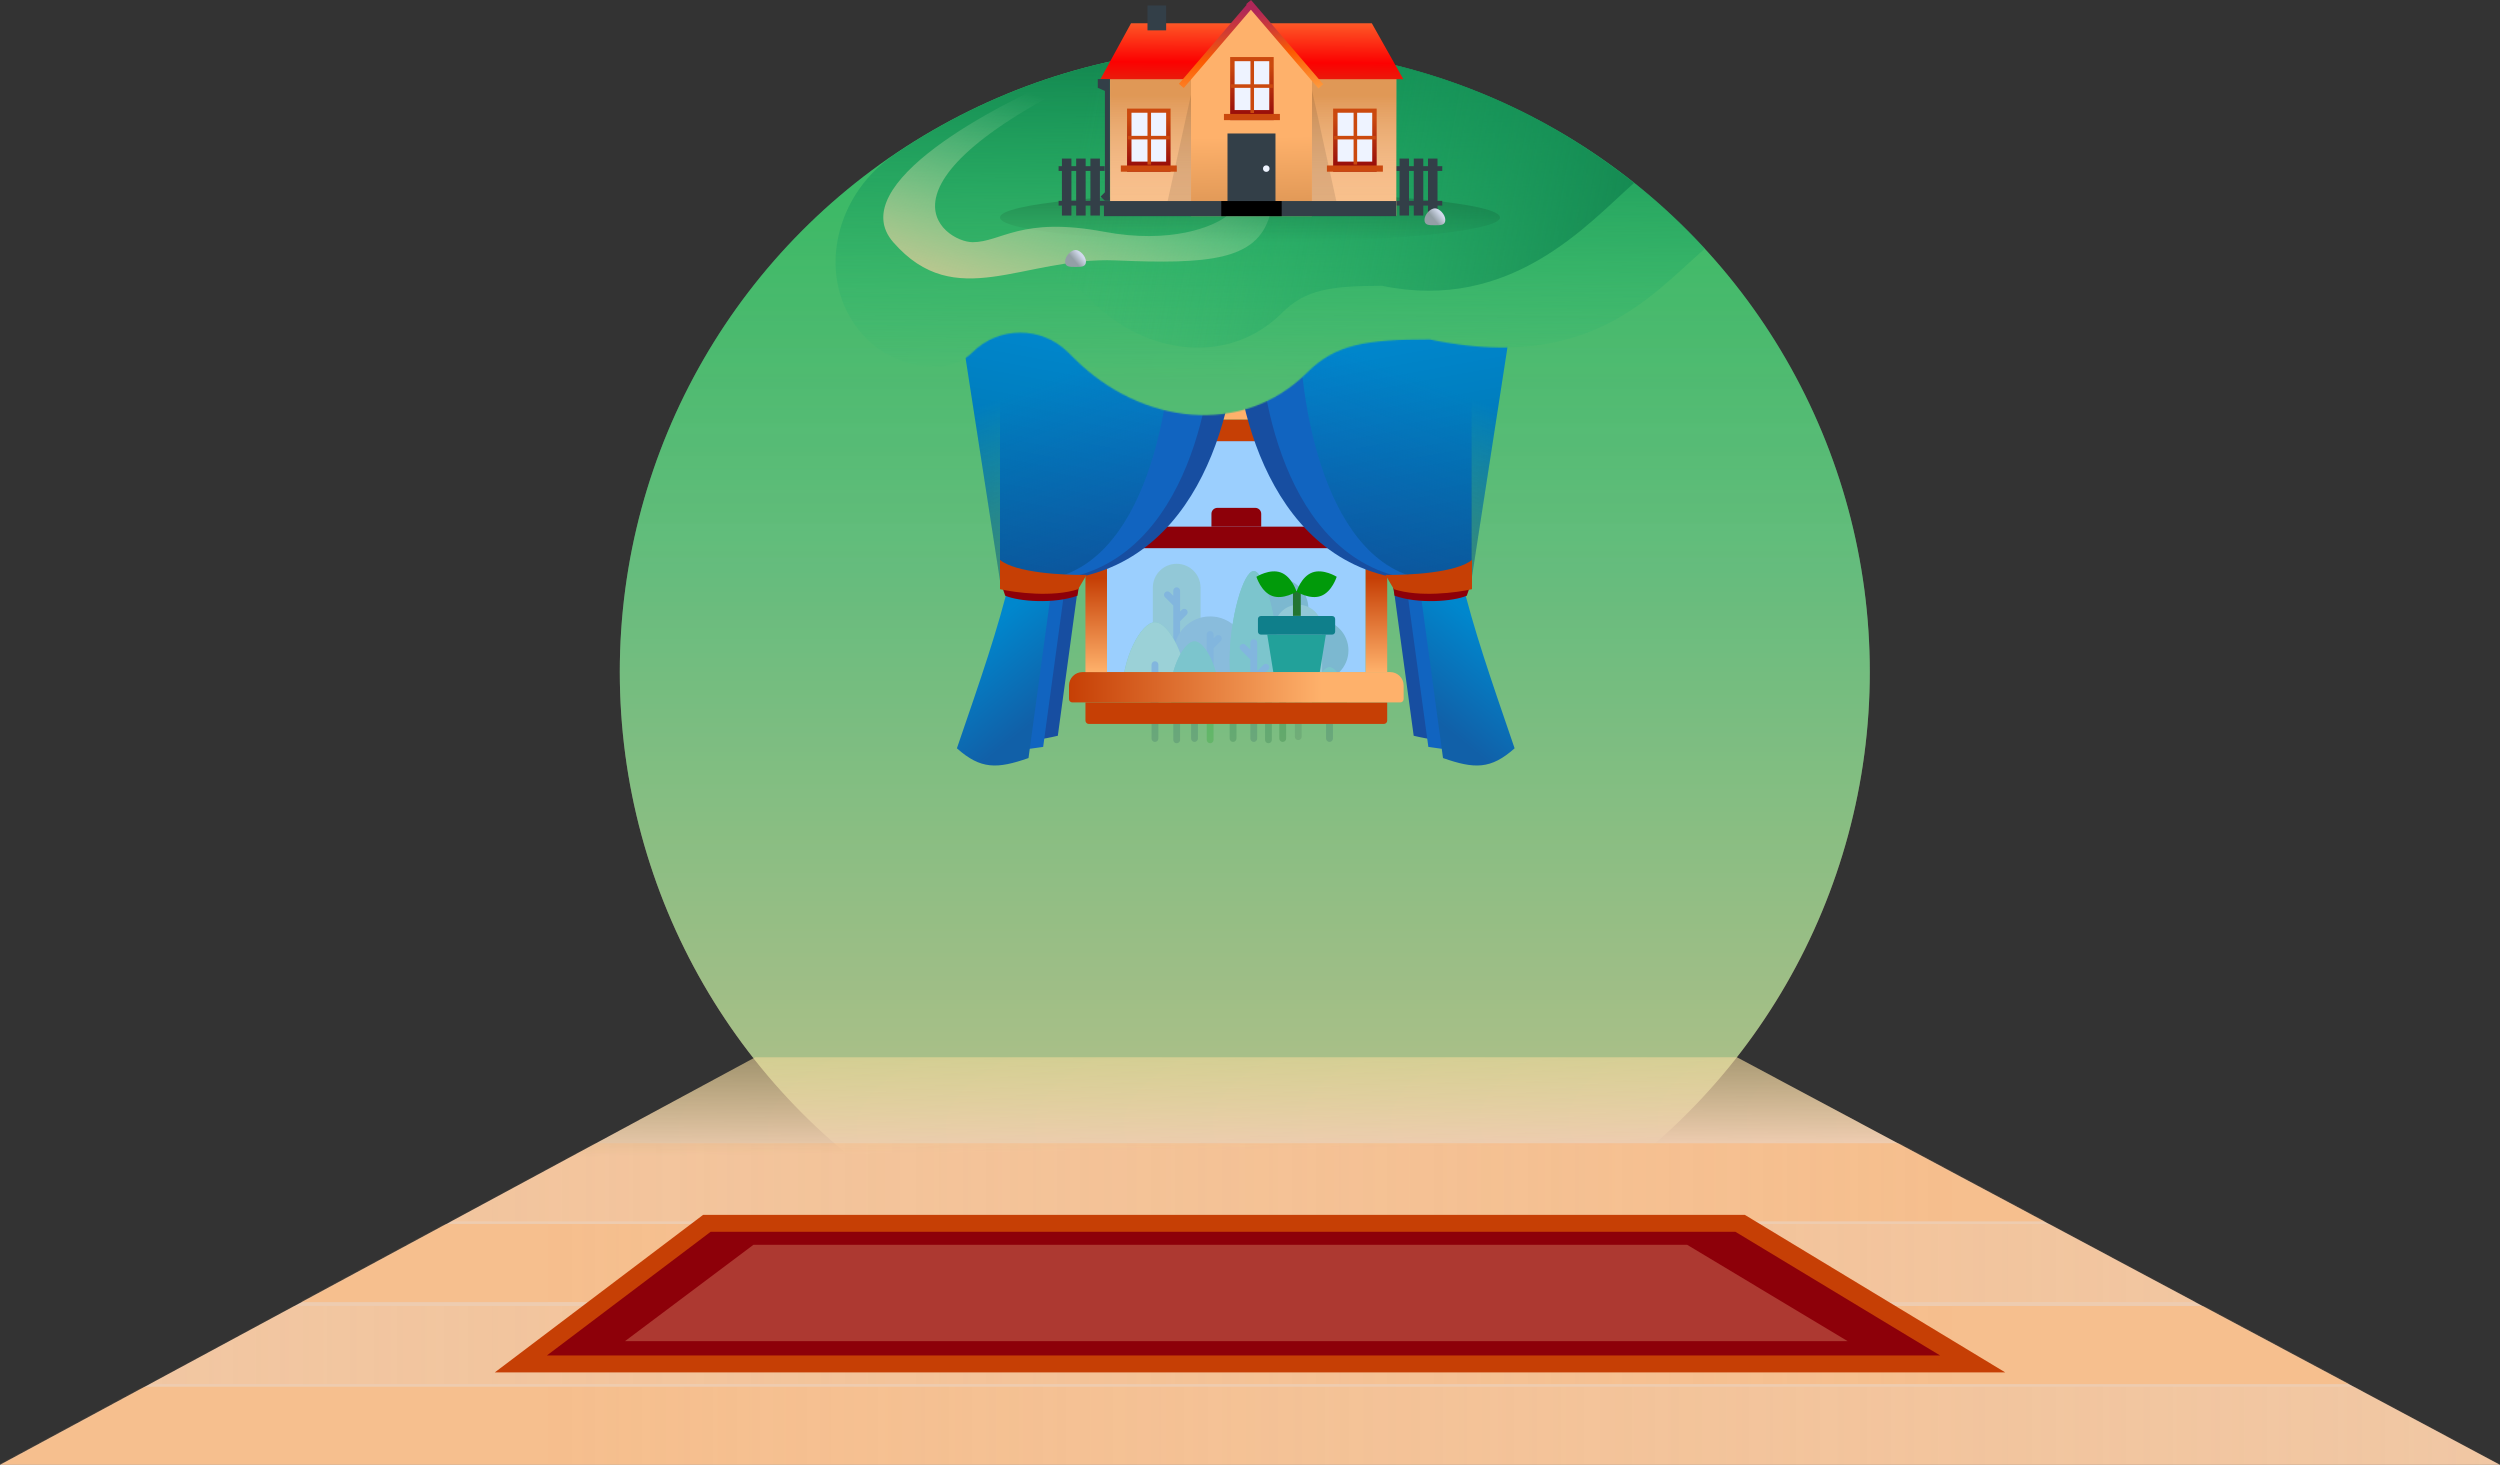 <?xml version="1.0" encoding="UTF-8"?> <svg xmlns="http://www.w3.org/2000/svg" width="1920" height="1125" viewBox="0 0 1920 1125" fill="none"><rect x="0" y="0" width="1920" height="1125" fill="#333333" stroke="none"/> <path fill-rule="evenodd" clip-rule="evenodd" d="M1099.42 158.344C1100.89 158.017 1102.42 157.84 1103.99 157.84C1115.59 157.84 1125 167.277 1125 178.92C1125 190.562 1115.59 200 1103.99 200H1043.43H921.014C921.014 200 921.014 200 921.013 200C911.799 200 903.97 194.051 901.135 185.773C900.399 183.624 900 181.319 900 178.92C900 176.009 900.588 173.236 901.651 170.714C904.842 163.148 912.31 157.84 921.013 157.84C921.014 157.84 921.014 157.84 921.014 157.84C921.112 157.84 921.209 157.84 921.307 157.842C922.772 157.863 924.2 158.038 925.578 158.344C923.952 154.412 923.05 150.102 923.05 145.58C923.05 138.675 925.142 132.26 928.726 126.939C934.698 118.071 944.812 112.24 956.284 112.24C956.284 112.24 956.284 112.24 956.285 112.24C956.472 112.24 956.659 112.242 956.846 112.245C959.65 112.292 962.368 112.694 964.963 113.396C967.738 89.526 987.96 71 1012.5 71C1037.04 71 1057.26 89.526 1060.04 113.396C1062.8 112.646 1065.71 112.24 1068.72 112.24C1087.07 112.24 1101.95 127.167 1101.95 145.58C1101.95 150.102 1101.05 154.412 1099.42 158.344Z" fill="url(#paint0_linear)"></path> <path fill-rule="evenodd" clip-rule="evenodd" d="M1099.42 158.344C1100.89 158.017 1102.42 157.84 1103.99 157.84C1115.59 157.84 1125 167.277 1125 178.92C1125 190.562 1115.59 200 1103.99 200H1043.43H921.014C921.014 200 921.014 200 921.013 200C911.799 200 903.97 194.051 901.135 185.773C900.399 183.624 900 181.319 900 178.92C900 176.009 900.588 173.236 901.651 170.714C904.842 163.148 912.31 157.84 921.013 157.84C921.014 157.84 921.014 157.84 921.014 157.84C921.112 157.84 921.209 157.84 921.307 157.842C922.772 157.863 924.2 158.038 925.578 158.344C923.952 154.412 923.05 150.102 923.05 145.58C923.05 138.675 925.142 132.26 928.726 126.939C934.698 118.071 944.812 112.24 956.284 112.24C956.284 112.24 956.284 112.24 956.285 112.24C956.472 112.24 956.659 112.242 956.846 112.245C959.65 112.292 962.368 112.694 964.963 113.396C967.738 89.526 987.96 71 1012.5 71C1037.04 71 1057.26 89.526 1060.04 113.396C1062.8 112.646 1065.71 112.24 1068.72 112.24C1087.07 112.24 1101.95 127.167 1101.95 145.58C1101.95 150.102 1101.05 154.412 1099.42 158.344Z" fill="url(#paint1_linear)"></path> <circle cx="956" cy="516" r="480" fill="url(#paint2_linear)"></circle> <circle cx="956" cy="516" r="480" fill="url(#paint3_linear)"></circle> <path d="M580 812H1334L1920 1125H0L580 812Z" fill="url(#paint4_linear)"></path> <mask id="mask0" maskUnits="userSpaceOnUse" x="0" y="812" width="1920" height="313"> <path d="M580 812H1334L1920 1125H0L580 812Z" fill="url(#paint5_linear)"></path> </mask> <g mask="url(#mask0)"> <rect opacity="0.5" y="1065" width="1920" height="60" fill="url(#paint6_linear)"></rect> <rect opacity="0.5" width="1920" height="60" transform="matrix(-1 0 0 1 1920 1003)" fill="url(#paint7_linear)"></rect> <rect opacity="0.5" y="940" width="1920" height="60" fill="url(#paint8_linear)"></rect> <rect opacity="0.5" width="1920" height="60" transform="matrix(-1 0 0 1 1920 878)" fill="url(#paint9_linear)"></rect> </g> <mask id="mask1" maskUnits="userSpaceOnUse" x="720" y="255" width="474" height="344"> <path fill-rule="evenodd" clip-rule="evenodd" d="M1098 260.668C1049 260.668 1025.59 264.413 1004 286C953.924 336.076 876.191 325.757 825.797 276.001C823.88 274.109 821.994 272.248 820.148 270.426C799.766 250.313 766.973 250.42 746.725 270.668C739.647 277.745 730.186 281.15 720 281.725V599H1194V262.884C1168.09 268.352 1136.85 268.734 1098 260.668Z" fill="#C4C4C4"></path> </mask> <g mask="url(#mask1)"> <path d="M1048.83 516.158H850.167V338.841H1048.83V516.158Z" fill="#9BCFFE"></path> <g opacity="0.2"> <path d="M946.994 569.803C945.546 569.803 944.371 568.629 944.371 567.18V542.868C944.371 541.419 945.545 540.245 946.994 540.245C948.443 540.245 949.617 541.419 949.617 542.868V567.18C949.617 568.629 948.442 569.803 946.994 569.803V569.803Z" fill="#0A5B36"></path> <path d="M974.162 570.819C972.714 570.819 971.54 569.645 971.54 568.197V530.226C971.54 528.778 972.714 527.604 974.162 527.604C975.611 527.604 976.785 528.778 976.785 530.226V568.196C976.785 569.645 975.611 570.819 974.162 570.819V570.819Z" fill="#0A5B36"></path> <path d="M945.151 547.065C958.119 547.065 968.632 536.552 968.632 523.584C968.632 510.615 958.119 500.103 945.151 500.103C932.183 500.103 921.67 510.615 921.67 523.584C921.67 536.552 932.183 547.065 945.151 547.065Z" fill="#1C4F60"></path> <path d="M981.371 490.965C994.339 490.965 1004.85 480.452 1004.85 467.484C1004.85 454.516 994.339 444.003 981.371 444.003C968.402 444.003 957.89 454.516 957.89 467.484C957.89 480.452 968.402 490.965 981.371 490.965Z" fill="#005917"></path> <path d="M1012.13 522.947C1025.1 522.947 1035.61 512.435 1035.61 499.466C1035.61 486.498 1025.1 475.985 1012.13 475.985C999.161 475.985 988.648 486.498 988.648 499.466C988.648 512.435 999.161 522.947 1012.13 522.947Z" fill="#005917"></path> <path d="M985.131 569.803C983.682 569.803 982.508 568.629 982.508 567.181V532.161C982.508 530.712 983.682 529.538 985.131 529.538C986.579 529.538 987.753 530.712 987.753 532.161V567.181C987.753 568.629 986.579 569.803 985.131 569.803V569.803Z" fill="#005917"></path> <path d="M997.057 541.182C986.934 541.182 978.728 532.976 978.728 522.853V482.764C978.728 472.641 986.934 464.435 997.057 464.435C1007.18 464.435 1015.39 472.641 1015.39 482.764V522.852C1015.39 532.976 1007.18 541.182 997.057 541.182V541.182Z" fill="#70AA3A"></path> <path d="M1004.72 514.199C1003.7 513.175 1002.04 513.175 1001.01 514.199L999.68 515.53V509.8C999.68 509.8 999.68 509.799 999.68 509.799V499.546C999.68 498.097 998.506 496.923 997.057 496.923C995.609 496.923 994.435 498.097 994.435 499.546V503.467L991.79 500.822C990.766 499.798 989.105 499.798 988.081 500.822C987.056 501.846 987.056 503.507 988.081 504.531L994.435 510.885V521.86V521.863V565.758C994.435 567.207 995.609 568.381 997.058 568.381C998.506 568.381 999.68 567.207 999.68 565.758V522.948L1004.72 517.908C1005.74 516.884 1005.74 515.223 1004.72 514.199V514.199Z" fill="#3F6D53"></path> <path d="M903.694 495.318C893.571 495.318 885.365 487.111 885.365 476.988V451.33C885.365 441.206 893.571 433 903.694 433C913.817 433 922.024 441.206 922.024 451.33V476.988C922.024 487.111 913.817 495.318 903.694 495.318Z" fill="#70AA3A"></path> <path d="M911.357 468.335C910.333 467.311 908.672 467.311 907.649 468.335L906.317 469.666V463.937C906.317 463.936 906.317 463.936 906.317 463.935V453.682C906.317 452.234 905.143 451.06 903.695 451.06C902.246 451.06 901.072 452.234 901.072 453.682V457.604L898.427 454.959C897.402 453.935 895.742 453.935 894.718 454.959C893.694 455.983 893.694 457.644 894.718 458.668L901.072 465.022V475.997V475.999V568.197C901.072 569.646 902.246 570.82 903.695 570.82C905.144 570.82 906.318 569.646 906.318 568.197V477.085L911.358 472.045C912.382 471.02 912.382 469.36 911.357 468.335Z" fill="#1C4F60"></path> <path d="M929.389 529.074C944.759 529.074 957.219 516.614 957.219 501.245C957.219 485.875 944.759 473.415 929.389 473.415C914.019 473.415 901.56 485.875 901.56 501.245C901.56 516.614 914.019 529.074 929.389 529.074Z" fill="#3F6D53"></path> <path d="M937.539 488.515C936.514 487.491 934.854 487.491 933.83 488.515L932.012 490.333V487.305C932.012 485.857 930.838 484.683 929.389 484.683C927.94 484.683 926.766 485.857 926.766 487.305V515.062C926.766 516.511 927.94 517.685 929.389 517.685C930.838 517.685 932.012 516.511 932.012 515.062V497.751L937.539 492.223C938.563 491.199 938.563 489.539 937.539 488.515V488.515Z" fill="#1C4F60"></path> <path d="M929.389 570.82C927.941 570.82 926.766 569.646 926.766 568.197V543.293C926.766 541.844 927.94 540.67 929.389 540.67C930.838 540.67 932.012 541.844 932.012 543.293V568.197C932.012 569.646 930.838 570.82 929.389 570.82V570.82Z" fill="#019A0A"></path> <path d="M981.37 507.194C981.37 539.447 973.096 538.871 962.888 538.871C952.68 538.871 944.405 539.447 944.405 507.194C944.405 474.942 954.835 438.554 962.888 438.554C970.941 438.554 981.37 474.942 981.37 507.194Z" fill="#019A0A"></path> <path d="M981.37 507.194C981.37 539.447 973.096 538.871 962.888 538.871C952.68 538.871 944.405 539.447 944.405 507.194C944.405 474.942 954.835 438.554 962.888 438.554C970.941 438.554 981.37 474.942 981.37 507.194Z" fill="#019A0A"></path> <path d="M974.018 510.592C972.994 509.568 971.333 509.568 970.309 510.592L965.51 515.391V505.35C965.51 505.349 965.51 505.348 965.51 505.347V493.534C965.51 492.085 964.336 490.911 962.887 490.911C961.439 490.911 960.265 492.085 960.265 493.534V499.017L956.534 495.286C955.51 494.263 953.85 494.263 952.825 495.286C951.801 496.311 951.801 497.971 952.825 498.996L960.265 506.435V521.721V521.725V567.181C960.265 568.63 961.439 569.804 962.887 569.804C964.336 569.804 965.51 568.63 965.51 567.181V522.81L974.018 514.301C975.043 513.277 975.043 511.617 974.018 510.592Z" fill="#1C4F60"></path> <path d="M862 530.729C862 555.571 873.197 555.127 887.01 555.127C900.822 555.127 912.019 555.571 912.019 530.729C912.019 505.887 897.906 477.859 887.01 477.859C876.113 477.859 862 505.887 862 530.729V530.729Z" fill="#019A0A"></path> <path d="M862 530.729C862 555.571 873.197 555.127 887.01 555.127C900.822 555.127 912.019 555.571 912.019 530.729C912.019 505.887 897.906 477.859 887.01 477.859C876.113 477.859 862 505.887 862 530.729V530.729Z" fill="#99D53B"></path> <path d="M935.868 531.663C935.868 550.021 927.593 549.693 917.385 549.693C907.178 549.693 898.903 550.021 898.903 531.663C898.903 513.304 909.333 492.592 917.385 492.592C925.438 492.592 935.868 513.304 935.868 531.663Z" fill="#019A0A"></path> <path d="M935.868 531.663C935.868 550.021 927.593 549.693 917.385 549.693C907.178 549.693 898.903 550.021 898.903 531.663C898.903 513.304 909.333 492.592 917.385 492.592C925.438 492.592 935.868 513.304 935.868 531.663Z" fill="#019A0A"></path> <path d="M928.516 526.825C927.492 525.801 925.831 525.801 924.807 526.825L920.008 531.625V518.785C920.008 517.336 918.834 516.162 917.385 516.162C915.936 516.162 914.762 517.336 914.762 518.785V537.956V537.957V567.182C914.762 568.63 915.936 569.804 917.385 569.804C918.834 569.804 920.008 568.63 920.008 567.182V539.043L928.516 530.534C929.54 529.51 929.54 527.85 928.516 526.825V526.825Z" fill="#1C4F60"></path> <path d="M1034.38 540.605C1034.38 553.836 1028.41 553.601 1021.06 553.601C1013.7 553.601 1007.73 553.837 1007.73 540.605C1007.73 527.374 1015.25 512.446 1021.06 512.446C1026.86 512.446 1034.38 527.374 1034.38 540.605Z" fill="#019A0A"></path> <path d="M1034.38 540.605C1034.38 553.836 1028.41 553.601 1021.06 553.601C1013.7 553.601 1007.73 553.837 1007.73 540.605C1007.73 527.374 1015.25 512.446 1021.06 512.446C1026.86 512.446 1034.38 527.374 1034.38 540.605Z" fill="#019A0A"></path> <path d="M1027.99 538.21C1026.96 537.186 1025.3 537.185 1024.28 538.21L1023.68 538.809V531.324C1023.68 529.875 1022.5 528.701 1021.06 528.701C1019.61 528.701 1018.43 529.875 1018.43 531.324V545.141V545.142V567.181C1018.43 568.63 1019.61 569.804 1021.06 569.804C1022.5 569.804 1023.68 568.63 1023.68 567.181V546.228L1027.99 541.919C1029.01 540.894 1029.01 539.234 1027.99 538.21V538.21Z" fill="#1C4F60"></path> <path d="M893.66 521.089C894.684 520.064 894.684 518.404 893.66 517.38C892.635 516.356 890.975 516.356 889.951 517.38L889.633 517.698V510.478C889.633 509.03 888.458 507.855 887.01 507.855C885.561 507.855 884.387 509.03 884.387 510.478V532.913L881.085 529.611C880.061 528.587 878.4 528.587 877.376 529.611C876.352 530.635 876.352 532.296 877.376 533.32L884.387 540.331V567.181C884.387 568.63 885.562 569.804 887.01 569.804C888.459 569.804 889.633 568.63 889.633 567.181V539.245C889.633 539.245 889.633 539.244 889.633 539.244V525.116L893.66 521.089Z" fill="#1C4F60"></path> </g> <path d="M1062.79 556H836.211C834.783 556 833.625 554.843 833.625 553.415V539.467H1065.37V553.415C1065.37 554.843 1064.22 556 1062.79 556Z" fill="#C63F05"></path> <path d="M973.228 487.362H1018.26L1013.6 516.159H977.891L973.228 487.362Z" fill="#22A19A"></path> <path d="M1075.41 539.466H823.586C822.158 539.466 821 538.309 821 536.881V526.521C821 520.798 825.64 516.158 831.363 516.158H1067.64C1073.36 516.158 1078 520.798 1078 526.521V536.881C1078 538.309 1076.84 539.466 1075.41 539.466Z" fill="url(#paint10_linear)"></path> <path d="M1067.64 322.308H831.363C825.64 322.308 821 317.669 821 311.945V301.586C821 300.158 822.158 299 823.586 299H1075.41C1076.84 299 1078 300.158 1078 301.586V311.945C1078 317.669 1073.36 322.308 1067.64 322.308Z" fill="#FEB16B"></path> <path d="M850.167 338.842V421.006H1048.83V338.842" fill="#8D0009"></path> <path d="M833.625 322.309V338.842V516.159H850.167V338.842H1048.83V516.159H1065.37V338.842V322.309H833.625Z" fill="url(#paint11_linear)"></path> <path d="M1032.29 404.472H866.708V338.841H1032.29V404.472Z" fill="#9BCFFE"></path> <path d="M930.386 404.472H968.613V394.602C968.613 392.08 966.569 390.035 964.046 390.035H934.954C932.431 390.035 930.386 392.08 930.386 394.602V404.472Z" fill="#8D0009"></path> <rect x="993" y="454" width="6" height="19" fill="#237432"></rect> <path d="M983.671 439.676C992.185 442.833 995.746 454.392 995.746 454.392C995.746 454.392 985.504 460.833 976.99 457.676C968.476 454.519 964.916 442.959 964.916 442.959C964.916 442.959 975.158 436.519 983.671 439.676V439.676Z" fill="#019A0A"></path> <path d="M1007.82 439.676C999.306 442.833 995.746 454.392 995.746 454.392C995.746 454.392 1005.99 460.833 1014.5 457.676C1023.02 454.519 1026.58 442.959 1026.58 442.959C1026.58 442.959 1016.33 436.519 1007.82 439.676Z" fill="#019A0A"></path> <path d="M1023.14 487.362H968.352C967.107 487.362 966.098 486.352 966.098 485.108V475.365C966.098 474.12 967.107 473.11 968.352 473.11H1023.14C1024.38 473.11 1025.39 474.12 1025.39 475.365V485.108C1025.39 486.352 1024.38 487.362 1023.14 487.362Z" fill="#0F7F8B"></path> <path d="M812.405 565.063L830.602 431.295L798.398 426.915C792.468 470.513 783.766 512.221 757.412 557.582C775.352 569.499 787.345 571.04 812.405 565.063Z" fill="#174EA1"></path> <path d="M801.148 573.625L819.345 439.857L787.142 435.476C781.211 479.075 772.51 520.782 746.155 566.144C762.622 576.985 775.259 577.685 801.148 573.625Z" fill="#1164C0"></path> <path d="M789.892 582.185L808.089 448.417L775.886 444.037C766 484.5 754 519 734.899 574.705C753.304 591.071 765.838 590.563 789.892 582.185Z" fill="url(#paint12_linear)"></path> <path d="M768.21 446.443C779.77 454.4 813.681 453.19 828.5 451L827.5 457.5C809.5 464 782.5 462 772 457.5L768.21 446.443Z" fill="#8D0009"></path> <path d="M1085.71 565.063L1067.52 431.295L1099.72 426.915C1105.65 470.513 1114.35 512.221 1140.71 557.582C1122.77 569.499 1110.77 571.04 1085.71 565.063Z" fill="#174EA1"></path> <path d="M1096.97 573.625L1078.77 439.857L1110.98 435.476C1116.91 479.075 1125.61 520.782 1151.96 566.144C1135.5 576.985 1122.86 577.685 1096.97 573.625Z" fill="#1164C0"></path> <path d="M1108.23 582.185L1090.03 448.417L1122.23 444.037C1132.12 484.5 1144.12 519 1163.22 574.705C1144.82 591.071 1132.28 590.563 1108.23 582.185Z" fill="url(#paint13_linear)"></path> <path d="M800 446C918.4 446 949.333 316.667 950 252H768V446H800Z" fill="#174EA1"></path> <path d="M796.835 446C903.525 446 931.399 316.667 932 252H768V446H796.835Z" fill="#1164C0"></path> <path d="M791.209 446C877.081 446 899.516 316.667 900 252H738L768 446H791.209Z" fill="url(#paint14_linear)"></path> <path d="M791.209 446C877.081 446 899.516 316.667 900 252H738L768 446H791.209Z" fill="url(#paint15_linear)" fill-opacity="0.2"></path> <path d="M1098 446C979.6 446 948.667 316.667 948 252H1130V446H1098Z" fill="#174EA1"></path> <path d="M1101.34 446C995.301 446 967.597 316.667 967 252H1130V446H1101.34Z" fill="#1164C0"></path> <path d="M1106.79 446C1020.92 446 998.484 316.667 998 252H1160L1130 446H1106.79Z" fill="url(#paint16_linear)"></path> <path d="M1106.79 446C1020.92 446 998.484 316.667 998 252H1160L1130 446H1106.79Z" fill="url(#paint17_linear)" fill-opacity="0.2"></path> <path d="M1130.29 446.443C1118.73 454.4 1084.82 453.19 1070 451L1071 457.5C1089 464 1116 462 1126.5 457.5L1130.29 446.443Z" fill="#8D0009"></path> <path d="M1130.5 430C1118.5 440 1081.17 441.833 1064 441.5L1070.5 452.5C1090.1 458.9 1118.67 455.167 1130.5 452.5V430Z" fill="#C63F05"></path> </g> <path d="M768 430C780 440 817.333 441.833 834.5 441.5L828 452.5C808.4 458.9 779.833 455.167 768 452.5V430Z" fill="#C63F05"></path> <path d="M1004 286C1025.59 264.413 1049 260.668 1098 260.668C1220 286 1267 228 1309.41 190.867C1221.7 95.661 1095.99 36 956.334 36C856.157 36 763.158 66.697 686.209 119.192C638.457 151.768 625.126 219.793 666 260.668C686.342 281.011 726.382 291.011 746.725 270.668C766.973 250.42 799.766 250.312 820.148 270.425C821.994 272.248 823.88 274.109 825.797 276.001C876.191 325.757 953.924 336.076 1004 286Z" fill="url(#paint18_linear)"></path> <path d="M984.719 240.192C1002.34 222.56 1021.45 219.501 1061.44 219.501C1161.02 240.192 1220.38 170.829 1255 140.5C1162 67.5 1059.8 36 945.813 36C864.047 36 788.139 61.073 725.332 103.949C686.356 130.556 675.475 186.116 708.837 219.501C725.441 236.117 758.122 244.284 774.726 227.669C791.253 211.131 818.019 211.043 834.655 227.471C836.162 228.959 837.702 230.48 839.266 232.025C880.399 272.664 943.846 281.092 984.719 240.192Z" fill="url(#paint19_linear)"></path> <path d="M540 933H1340L1540 1054H380L540 933Z" fill="#C63F05"></path> <path d="M545.793 946H1332.76L1490 1041H420L545.793 946Z" fill="#8D0009"></path> <path opacity="0.3" d="M578.636 956H1295.71L1419 1030H480L578.636 956Z" fill="#F6C090"></path> <ellipse opacity="0.3" cx="960" cy="167" rx="192" ry="19" fill="url(#paint20_linear)"></ellipse> <rect x="837.434" y="121.783" width="7.294" height="43.762" fill="#333F48"></rect> <rect x="826.494" y="121.783" width="7.294" height="43.762" fill="#333F48"></rect> <rect x="815.553" y="121.783" width="7.294" height="43.762" fill="#333F48"></rect> <rect x="813" y="127.618" width="35.374" height="3.647" fill="#333F48"></rect> <rect x="813" y="154.24" width="35.374" height="3.647" fill="#333F48"></rect> <rect x="1096.72" y="121.783" width="7.294" height="43.762" fill="#333F48"></rect> <rect x="1085.78" y="121.783" width="7.294" height="43.762" fill="#333F48"></rect> <rect x="1074.84" y="121.783" width="7.294" height="43.762" fill="#333F48"></rect> <rect x="1072.29" y="127.618" width="35.374" height="3.647" fill="#333F48"></rect> <rect x="1072.29" y="154.24" width="35.374" height="3.647" fill="#333F48"></rect> <path d="M1072.31 59.277H852.6V165.723H1072.31V59.277Z" fill="#FEB16B"></path> <path d="M1072.31 59.277H852.6V165.723H1072.31V59.277Z" fill="url(#paint21_linear)"></path> <path opacity="0.1" d="M1027.59 160.264H1005.41V59.277L1027.59 160.264Z" fill="black"></path> <path opacity="0.1" d="M894.259 165.779H916.436V64.793L894.259 165.779Z" fill="black"></path> <path d="M868.632 17.86H1053.55L1077.77 60.848H845.091L868.632 17.86Z" fill="url(#paint22_linear)"></path> <path d="M914.727 55.789L961.808 4.205L1007.53 55.789V165.92H914.727V55.789Z" fill="#FEB16B"></path> <path d="M914.727 55.789L961.808 4.205L1007.53 55.789V165.92H914.727V55.789Z" fill="url(#paint23_linear)"></path> <path d="M895.603 4.205H881.274V23.311H895.603V4.205Z" fill="#333F48"></path> <path d="M1072.31 154.4H847.822V166H1072.31V154.4Z" fill="#333F48"></path> <path d="M1012.52 67.913L957.057 3.203L960.787 -0L1016.25 64.709L1012.52 67.913Z" fill="url(#paint24_linear)"></path> <path d="M959.22 1.583L905.396 64.375L909.127 67.579L962.951 4.787L959.22 1.583Z" fill="url(#paint25_linear)"></path> <path d="M984.338 154.4H937.939V166H984.338V154.4Z" fill="black"></path> <path d="M979.564 102.515H942.718V154.373H979.564V102.515Z" fill="#333F48"></path> <path d="M978.2 43.802H944.765V92.248H978.2V43.802Z" fill="url(#paint26_linear)"></path> <path d="M982.975 87.495H939.988V92.271H982.975V87.495Z" fill="#CB490E"></path> <path d="M974.79 46.988H948.179V84.517H974.79V46.988Z" fill="#EEF3FF"></path> <path d="M963.084 45.168H960.355V86.791H963.084V45.168Z" fill="#CB490E"></path> <path d="M977.535 67.468V64.738H945.465V67.468H977.535Z" fill="#CB490E"></path> <path d="M1057.28 83.399H1023.85V131.846H1057.28V83.399Z" fill="url(#paint27_linear)"></path> <path d="M1062.05 127.093H1019.07V131.869H1062.05V127.093Z" fill="#CB490E"></path> <path d="M1053.87 86.585H1027.26V124.114H1053.87V86.585Z" fill="#EEF3FF"></path> <path d="M1042.28 84.765H1039.55V126.388H1042.28V84.765Z" fill="#CB490E"></path> <path d="M1056.62 107.065V104.336H1024.55V107.065H1056.62Z" fill="#CB490E"></path> <path d="M899.007 83.399H865.572V131.846H899.007V83.399Z" fill="url(#paint28_linear)"></path> <path d="M903.78 127.093H860.792V131.869H903.78V127.093Z" fill="#CB490E"></path> <path d="M895.596 86.585H868.984V124.114H895.596V86.585Z" fill="#EEF3FF"></path> <path d="M884.004 84.765H881.274V126.388H884.004V84.765Z" fill="#CB490E"></path> <path d="M898.341 107.065V104.336H866.271V107.065H898.341Z" fill="#CB490E"></path> <path d="M843.086 67.446V60.699H852.386V154.24H848.557L845.275 150.958L848.557 147.675V69.816L843.086 67.446Z" fill="#333F48"></path> <circle cx="972.5" cy="129.5" r="2.5" fill="#EEF3FF"></circle> <path d="M686 186C647.6 142 763.333 80.333 826 55L870 43C654 138 725 186 747 186C769 186 784 166 848 178C899.2 187.6 932 174 942 166H975C965 200 928 203 857 200C786 197 734 241 686 186Z" fill="url(#paint29_linear)"></path> <path d="M834 200.895C834 205.074 830.418 205 826 205C821.582 205 818 205.074 818 200.895C818 196.715 822.514 192 826 192C829.486 192 834 196.715 834 200.895V200.895Z" fill="url(#paint30_linear)"></path> <path d="M1110 168.895C1110 173.074 1106.42 173 1102 173C1097.58 173 1094 173.074 1094 168.895C1094 164.715 1098.51 160 1102 160C1105.49 160 1110 164.715 1110 168.895V168.895Z" fill="url(#paint31_linear)"></path> <defs> <linearGradient id="paint0_linear" x1="1058.06" y1="91.328" x2="1012.25" y2="199.896" gradientUnits="userSpaceOnUse"> <stop stop-color="#EEF3FF"></stop> <stop offset="1" stop-color="#DCE5FF"></stop> </linearGradient> <linearGradient id="paint1_linear" x1="1125" y1="174.2" x2="951.358" y2="176.634" gradientUnits="userSpaceOnUse"> <stop stop-color="#91A0EC"></stop> <stop offset="1" stop-color="white" stop-opacity="0"></stop> </linearGradient> <linearGradient id="paint2_linear" x1="829" y1="816" x2="829" y2="54" gradientUnits="userSpaceOnUse"> <stop stop-color="#F5C294"></stop> <stop offset="1" stop-color="#21BA72"></stop> </linearGradient> <linearGradient id="paint3_linear" x1="956" y1="36" x2="956" y2="447" gradientUnits="userSpaceOnUse"> <stop offset="0.353" stop-color="#3BB651" stop-opacity="0.4"></stop> <stop offset="1" stop-color="#21BA72" stop-opacity="0.36"></stop> </linearGradient> <linearGradient id="paint4_linear" x1="867" y1="884" x2="865" y2="706" gradientUnits="userSpaceOnUse"> <stop stop-color="#EECCB0"></stop> <stop offset="1" stop-color="#F6ED7D" stop-opacity="0"></stop> </linearGradient> <linearGradient id="paint5_linear" x1="867" y1="884" x2="865" y2="706" gradientUnits="userSpaceOnUse"> <stop stop-color="#EECCB0"></stop> <stop offset="1" stop-color="#F6ED7D" stop-opacity="0"></stop> </linearGradient> <linearGradient id="paint6_linear" x1="421" y1="1125" x2="1920" y2="1125" gradientUnits="userSpaceOnUse"> <stop stop-color="#FEB16B"></stop> <stop offset="1" stop-color="#FEB16B" stop-opacity="0.35"></stop> </linearGradient> <linearGradient id="paint7_linear" x1="421" y1="60" x2="1920" y2="60" gradientUnits="userSpaceOnUse"> <stop stop-color="#FEB16B"></stop> <stop offset="1" stop-color="#FEB16B" stop-opacity="0.35"></stop> </linearGradient> <linearGradient id="paint8_linear" x1="421" y1="1000" x2="1920" y2="1000" gradientUnits="userSpaceOnUse"> <stop stop-color="#FEB16B"></stop> <stop offset="1" stop-color="#FEB16B" stop-opacity="0.35"></stop> </linearGradient> <linearGradient id="paint9_linear" x1="421" y1="60" x2="1920" y2="60" gradientUnits="userSpaceOnUse"> <stop stop-color="#FEB16B"></stop> <stop offset="1" stop-color="#FEB16B" stop-opacity="0.35"></stop> </linearGradient> <linearGradient id="paint10_linear" x1="821" y1="528" x2="1015" y2="528" gradientUnits="userSpaceOnUse"> <stop stop-color="#C63F05"></stop> <stop offset="1" stop-color="#FEB16B"></stop> </linearGradient> <linearGradient id="paint11_linear" x1="949.5" y1="444" x2="949.5" y2="516.159" gradientUnits="userSpaceOnUse"> <stop stop-color="#C63F05"></stop> <stop offset="1" stop-color="#FEB16B"></stop> </linearGradient> <linearGradient id="paint12_linear" x1="756.739" y1="482.775" x2="806.534" y2="544.189" gradientUnits="userSpaceOnUse"> <stop stop-color="#0087CD"></stop> <stop offset="1" stop-color="#1160A8"></stop> </linearGradient> <linearGradient id="paint13_linear" x1="1141.38" y1="482.775" x2="1091.59" y2="544.189" gradientUnits="userSpaceOnUse"> <stop stop-color="#0087CD"></stop> <stop offset="1" stop-color="#1160A8"></stop> </linearGradient> <linearGradient id="paint14_linear" x1="765" y1="307" x2="819" y2="446" gradientUnits="userSpaceOnUse"> <stop stop-color="#0087CD"></stop> <stop offset="1" stop-color="#0087CD" stop-opacity="0.17"></stop> </linearGradient> <linearGradient id="paint15_linear" x1="788" y1="446" x2="823" y2="255" gradientUnits="userSpaceOnUse"> <stop></stop> <stop offset="1" stop-opacity="0"></stop> </linearGradient> <linearGradient id="paint16_linear" x1="1133" y1="307" x2="1079" y2="446" gradientUnits="userSpaceOnUse"> <stop stop-color="#0087CD"></stop> <stop offset="1" stop-color="#0087CD" stop-opacity="0.17"></stop> </linearGradient> <linearGradient id="paint17_linear" x1="1110" y1="446" x2="1075" y2="255" gradientUnits="userSpaceOnUse"> <stop></stop> <stop offset="1" stop-opacity="0"></stop> </linearGradient> <linearGradient id="paint18_linear" x1="960" y1="17" x2="956.612" y2="292.86" gradientUnits="userSpaceOnUse"> <stop stop-color="#0F7B49"></stop> <stop offset="1" stop-color="#20BA72" stop-opacity="0"></stop> </linearGradient> <linearGradient id="paint19_linear" x1="1340" y1="134" x2="840.781" y2="42.396" gradientUnits="userSpaceOnUse"> <stop stop-color="#0F7B49"></stop> <stop offset="1" stop-color="#20BA72" stop-opacity="0"></stop> </linearGradient> <linearGradient id="paint20_linear" x1="960" y1="120.082" x2="960" y2="186" gradientUnits="userSpaceOnUse"> <stop></stop> <stop offset="1" stop-opacity="0"></stop> </linearGradient> <linearGradient id="paint21_linear" x1="926.879" y1="73.526" x2="926.879" y2="212.238" gradientUnits="userSpaceOnUse"> <stop stop-color="#E09856"></stop> <stop offset="1" stop-color="white" stop-opacity="0"></stop> </linearGradient> <linearGradient id="paint22_linear" x1="954.925" y1="-28.045" x2="954.167" y2="101.571" gradientUnits="userSpaceOnUse"> <stop stop-color="#FFDC60"></stop> <stop offset="0.586" stop-color="#FC0101"></stop> <stop offset="1" stop-color="#B06927"></stop> </linearGradient> <linearGradient id="paint23_linear" x1="950.377" y1="200.868" x2="948.861" y2="105.361" gradientUnits="userSpaceOnUse"> <stop stop-color="#C88446"></stop> <stop offset="1" stop-color="#FEB16B"></stop> </linearGradient> <linearGradient id="paint24_linear" x1="965.537" y1="90.201" x2="957.123" y2="9.861" gradientUnits="userSpaceOnUse"> <stop stop-color="#FFBF60"></stop> <stop offset="0.586" stop-color="#FC5B01"></stop> <stop offset="1" stop-color="#B02758"></stop> </linearGradient> <linearGradient id="paint25_linear" x1="958.715" y1="103.087" x2="957.396" y2="7.59" gradientUnits="userSpaceOnUse"> <stop stop-color="#FFBF60"></stop> <stop offset="0.586" stop-color="#FC5B01"></stop> <stop offset="1" stop-color="#B02758"></stop> </linearGradient> <linearGradient id="paint26_linear" x1="961.192" y1="50.865" x2="961.192" y2="96.424" gradientUnits="userSpaceOnUse"> <stop stop-color="#CB490E"></stop> <stop offset="1" stop-color="#8D0009"></stop> </linearGradient> <linearGradient id="paint27_linear" x1="1040.27" y1="90.463" x2="1040.27" y2="136.022" gradientUnits="userSpaceOnUse"> <stop stop-color="#CB490E"></stop> <stop offset="1" stop-color="#8D0009"></stop> </linearGradient> <linearGradient id="paint28_linear" x1="881.999" y1="90.463" x2="881.999" y2="136.022" gradientUnits="userSpaceOnUse"> <stop stop-color="#CB490E"></stop> <stop offset="1" stop-color="#8D0009"></stop> </linearGradient> <linearGradient id="paint29_linear" x1="704" y1="267" x2="774.962" y2="65.372" gradientUnits="userSpaceOnUse"> <stop stop-color="#F6BF8E"></stop> <stop offset="1" stop-color="#C6F4C6" stop-opacity="0"></stop> </linearGradient> <linearGradient id="paint30_linear" x1="834" y1="200.43" x2="828.844" y2="204.72" gradientUnits="userSpaceOnUse"> <stop stop-color="#D1D9EB"></stop> <stop offset="1" stop-color="#939FA6"></stop> </linearGradient> <linearGradient id="paint31_linear" x1="1110" y1="168.43" x2="1104.84" y2="172.72" gradientUnits="userSpaceOnUse"> <stop stop-color="#D1D9EB"></stop> <stop offset="1" stop-color="#939FA6"></stop> </linearGradient> </defs> </svg> 